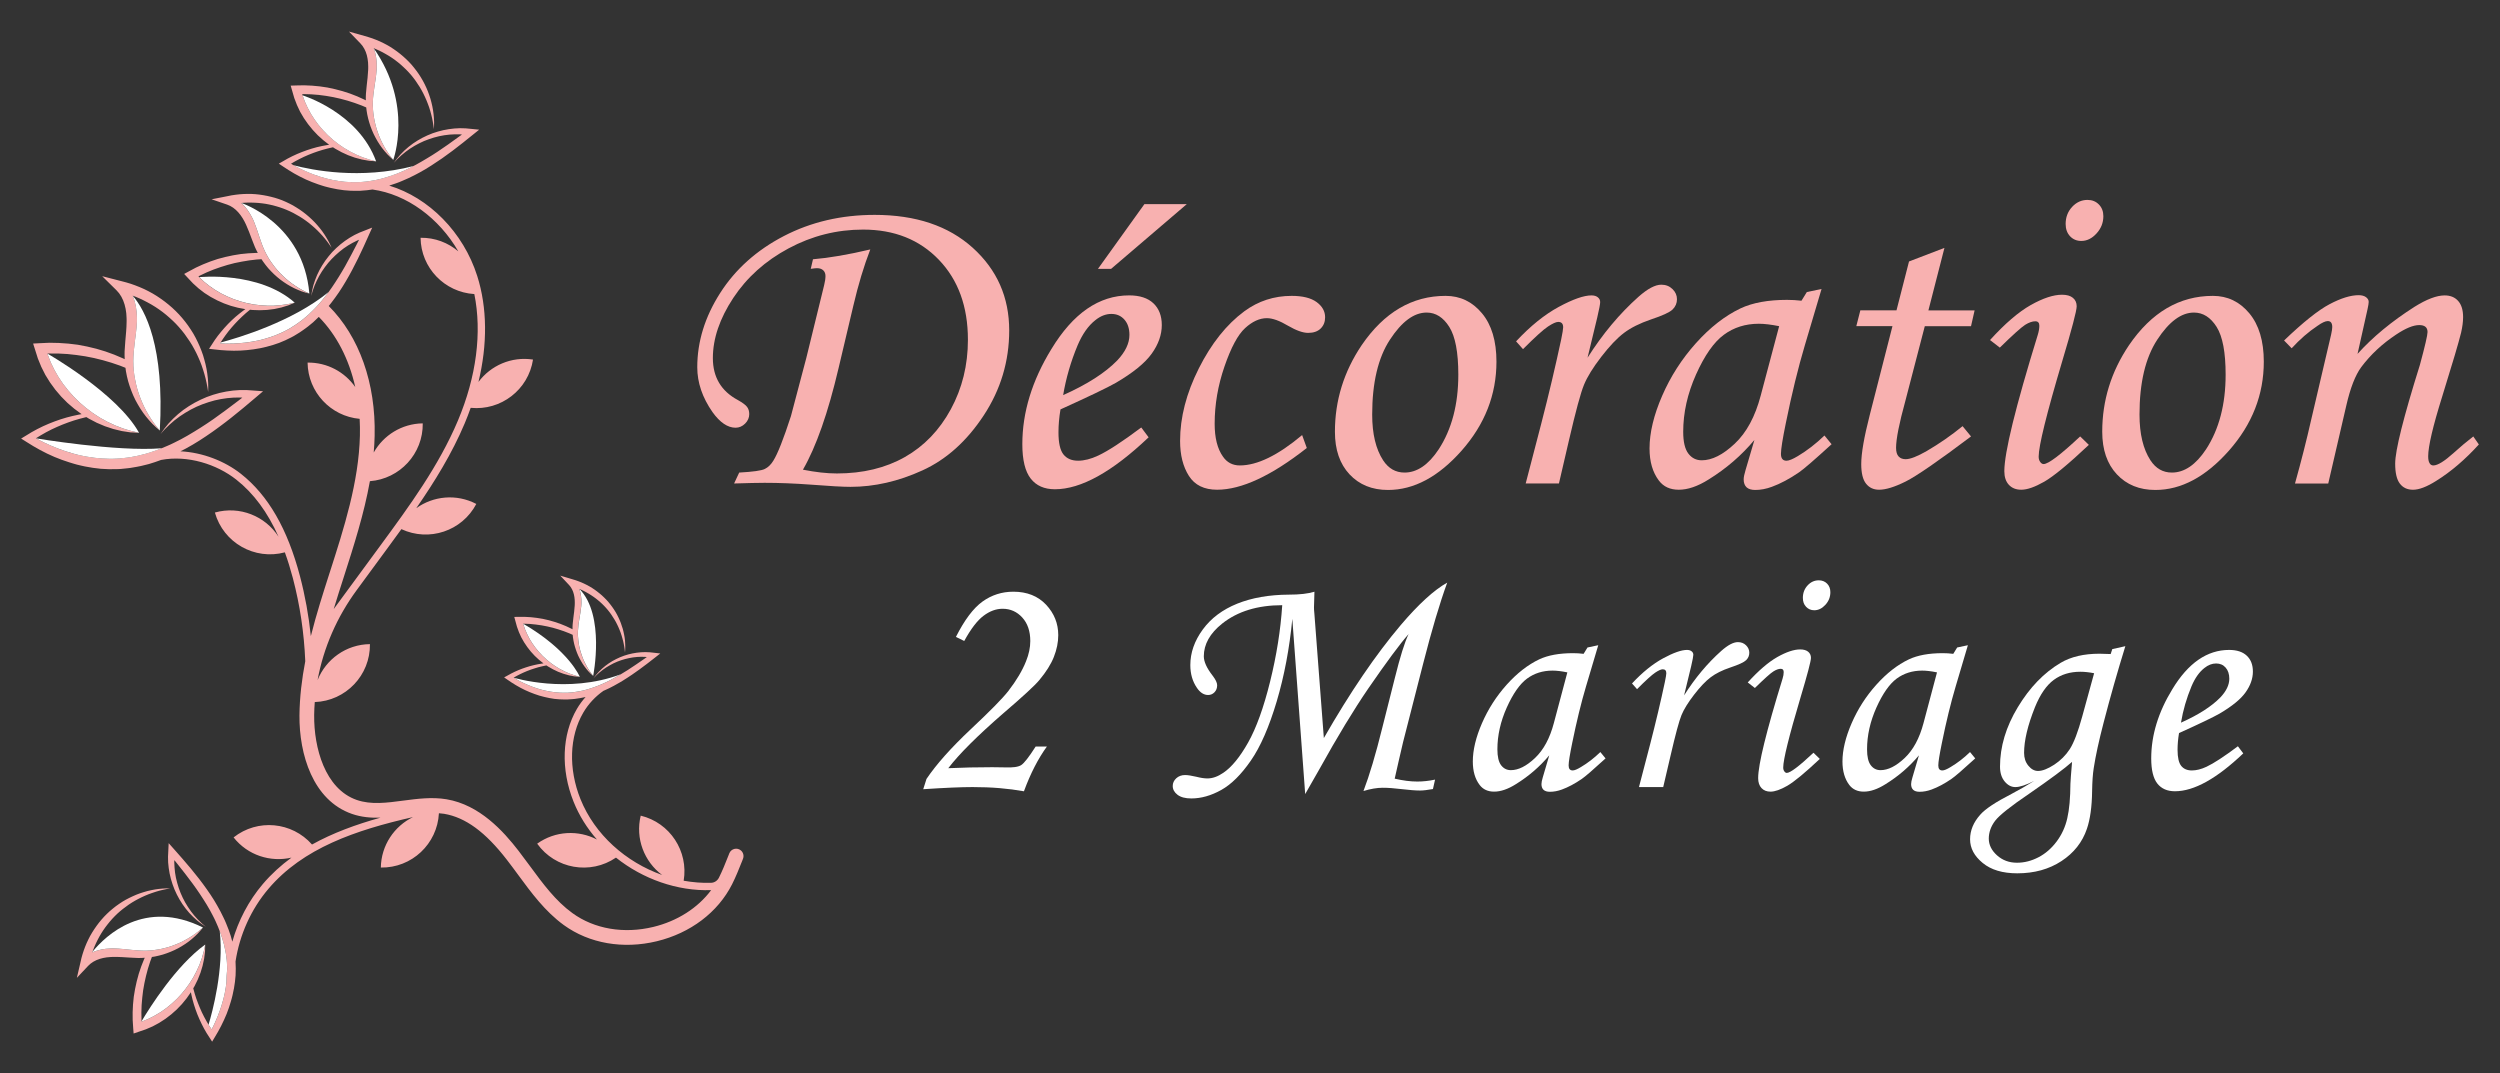 <?xml version="1.0" encoding="utf-8"?>
<!-- Generator: Adobe Illustrator 16.0.0, SVG Export Plug-In . SVG Version: 6.00 Build 0)  -->
<!DOCTYPE svg PUBLIC "-//W3C//DTD SVG 1.1//EN" "http://www.w3.org/Graphics/SVG/1.1/DTD/svg11.dtd">
<svg version="1.1" id="Calque_1" xmlns="http://www.w3.org/2000/svg" xmlns:xlink="http://www.w3.org/1999/xlink" x="0px" y="0px"
	 width="198px" height="85px" viewBox="0 0 198 85" enable-background="new 0 0 198 85" xml:space="preserve">
<rect x="0" y="0" width="198" height="85" fill="#333333" stroke="none"/>
<g>
	<g>
		<path id="XMLID_81_" fill="#F8B1B0" d="M58.683,67.358L58.683,67.358c-0.305-0.262-0.775-0.145-0.923,0.228
			c-0.023,0.059-0.047,0.118-0.07,0.179c-0.246,0.622-0.481,1.212-0.753,1.752l-0.002,0.003c-0.119,0.233-0.354,0.39-0.613,0.398
			c-0.729,0.024-1.457-0.038-2.175-0.165c0.388-2.327-1.077-4.592-3.403-5.154c-0.44,1.819,0.285,3.646,1.695,4.699
			c-2.863-1.014-5.338-3.195-6.467-6.012c-0.963-2.402-0.881-4.962,0.225-6.849c0.406-0.696,0.963-1.281,1.601-1.727
			c0.03-0.012,0.063-0.023,0.091-0.038c0.123-0.057,0.248-0.11,0.367-0.17l0.359-0.186c0.174-0.094,0.346-0.192,0.516-0.291
			c0.061-0.038,0.121-0.072,0.18-0.108c0.258-0.156,0.504-0.324,0.752-0.488c0.084-0.055,0.215-0.148,0.295-0.208
			c0.09-0.068,0.186-0.131,0.276-0.195c0.433-0.311,0.847-0.637,1.263-0.961l0.396-0.311l-0.485-0.056l-0.345-0.038l-0.348-0.014
			l-0.346,0.012l-0.344,0.036l-0.34,0.058l-0.334,0.079l-0.328,0.101l-0.317,0.122l-0.311,0.145l-0.3,0.161l-0.289,0.183
			l-0.271,0.199l-0.26,0.219l-0.242,0.235l-0.221,0.25l-0.204,0.268l0.231-0.24l0.247-0.221l0.259-0.207l0.271-0.188l0.283-0.168
			l0.29-0.154l0.299-0.133l0.305-0.113l0.313-0.094l0.316-0.074l0.318-0.057l0.321-0.034l0.321-0.015l0.322,0.01l0.124,0.01
			l-0.221,0.159l-0.646,0.444c-0.215,0.146-0.432,0.29-0.65,0.431c-0.184,0.114-0.365,0.228-0.55,0.336l0,0
			c-0.039,0.022-0.077,0.048-0.116,0.07c-0.223,0.132-0.45,0.254-0.677,0.376l-0.345,0.171c-0.116,0.059-0.234,0.106-0.352,0.161
			c-0.107,0.051-0.217,0.092-0.326,0.133c-0.011,0.004-0.018,0.01-0.029,0.012c-0.116,0.049-0.236,0.094-0.358,0.132
			c-0.239,0.087-0.487,0.147-0.731,0.218l-0.371,0.076c-0.124,0.026-0.244,0.038-0.367,0.058c-0.119,0.023-0.254,0.028-0.385,0.039
			l-0.195,0.015l-0.025,0.001l0,0h-0.003H44.87h-0.048h-0.095c-0.251,0.005-0.503-0.012-0.756-0.038
			c-0.25-0.031-0.501-0.067-0.75-0.125c-0.124-0.021-0.246-0.06-0.369-0.088c-0.123-0.039-0.246-0.07-0.366-0.111
			c-0.243-0.079-0.481-0.173-0.716-0.274c-0.236-0.103-0.468-0.211-0.695-0.333c-0.135-0.07-0.268-0.147-0.398-0.227l0.254-0.143
			l0.273-0.142l0.277-0.129l0.286-0.121l0.289-0.108l0.293-0.096l0.296-0.089l0.302-0.074l0.303-0.065l0.028-0.005
			c0.045,0.028,0.086,0.059,0.128,0.087l0.391,0.223c0.135,0.065,0.269,0.131,0.403,0.193l0.418,0.156
			c0.15,0.043,0.299,0.084,0.447,0.127l0.414,0.08l0.439,0.04l-0.421-0.12l-0.409-0.145l-0.394-0.173l-0.38-0.199l-0.365-0.224
			l-0.174-0.123l-0.172-0.125c0,0-0.001,0-0.003-0.002c-0.106-0.089-0.216-0.178-0.325-0.265l-0.309-0.288l-0.295-0.314
			c-0.086-0.105-0.172-0.213-0.26-0.318l-0.244-0.341l-0.219-0.353c-0.064-0.125-0.125-0.25-0.191-0.374l-0.168-0.379l-0.135-0.395
			l-0.02-0.07c0.038,0,0.074,0,0.11,0l0.454,0.02l0.449,0.046l0.451,0.064l0.445,0.085l0.443,0.105l0.438,0.128l0.434,0.145
			l0.426,0.165l0.274,0.122l0.018,0.183c0.024,0.169,0.051,0.337,0.091,0.503s0.087,0.329,0.142,0.49
			c0.055,0.162,0.115,0.319,0.186,0.475c0.033,0.076,0.071,0.15,0.111,0.225c0.038,0.077,0.078,0.15,0.123,0.222
			c0.082,0.147,0.174,0.286,0.273,0.421c0.098,0.137,0.205,0.264,0.314,0.389l0.174,0.179l0.184,0.168l-0.151-0.195l-0.136-0.199
			c-0.09-0.132-0.172-0.267-0.248-0.41c-0.078-0.147-0.156-0.294-0.221-0.448c-0.033-0.074-0.063-0.148-0.091-0.225
			c-0.028-0.073-0.056-0.15-0.079-0.227c-0.074-0.217-0.133-0.438-0.18-0.656c-0.018-0.092-0.033-0.183-0.044-0.273l-0.029-0.236
			l-0.015-0.184l-0.005-0.055l-0.009-0.235l0.004-0.108l0.002-0.127c0.014-0.315,0.057-0.628,0.112-0.949
			c0.054-0.32,0.116-0.651,0.147-0.995c0.006-0.044,0.006-0.087,0.009-0.13l0.005-0.131c0.002-0.086,0-0.18-0.004-0.267
			c-0.01-0.177-0.033-0.355-0.074-0.534c-0.023-0.103-0.055-0.208-0.094-0.31l0.156,0.065l0.201,0.096l0.197,0.105l0.195,0.111
			l0.189,0.118l0.186,0.125l0.182,0.132l0.175,0.139l0.173,0.147l0.164,0.151l0.158,0.158l0.154,0.166l0.143,0.166l0.146,0.186
			l0.13,0.18c0.084,0.125,0.164,0.252,0.245,0.383l0.112,0.196l0.104,0.204l0.098,0.207l0.088,0.21l0.084,0.216l0.072,0.217
			l0.065,0.224l0.06,0.223l0.05,0.227l0.042,0.228l0.033,0.233l0.025,0.23l0.016-0.233l0.006-0.236l-0.008-0.236L49.5,50.735
			L49.472,50.5l-0.041-0.235l-0.05-0.233l-0.059-0.233c-0.044-0.153-0.095-0.303-0.151-0.454l-0.09-0.224l-0.1-0.219l-0.109-0.219
			l-0.117-0.209l-0.132-0.209l-0.133-0.193l-0.149-0.199l-0.153-0.189l-0.161-0.18l-0.172-0.174l-0.177-0.168l-0.186-0.158
			L47.3,46.852l-0.196-0.145L46.9,46.571l-0.21-0.126l-0.217-0.118l-0.219-0.108l-0.223-0.099l-0.229-0.089l-0.231-0.082
			l-0.234-0.071l-0.965-0.289l0.695,0.74c0.186,0.197,0.314,0.455,0.384,0.741c0.034,0.144,0.058,0.29,0.066,0.441
			c0.004,0.077,0.006,0.147,0.006,0.224c-0.001,0.041,0,0.089-0.002,0.117l-0.005,0.119c-0.017,0.313-0.063,0.631-0.105,0.958
			c-0.02,0.167-0.041,0.335-0.055,0.505c-0.012,0.133-0.012,0.27-0.012,0.406l-0.089-0.048l-0.433-0.204l-0.443-0.18l-0.455-0.154
			l-0.461-0.133l-0.469-0.107l-0.475-0.077l-0.479-0.055l-0.481-0.027c-0.161-0.003-0.32-0.003-0.481,0l-0.347,0.005l0.089,0.327
			l0.121,0.442l0.156,0.43l0.188,0.417c0.074,0.134,0.15,0.265,0.225,0.396l0.255,0.378l0.28,0.358
			c0.1,0.113,0.201,0.224,0.307,0.334l0.33,0.308l0.352,0.281c0.006,0.003,0.008,0.005,0.012,0.009l-0.139,0.018l-0.315,0.053
			l-0.313,0.068l-0.308,0.079l-0.306,0.094l-0.304,0.105l-0.298,0.117l-0.295,0.13l-0.289,0.143l-0.281,0.156l-0.271,0.148
			l0.263,0.181c0.221,0.153,0.442,0.302,0.676,0.438c0.23,0.14,0.471,0.265,0.713,0.382c0.244,0.113,0.494,0.221,0.75,0.31
			c0.127,0.048,0.258,0.087,0.385,0.13c0.131,0.034,0.26,0.077,0.393,0.105c0.266,0.068,0.535,0.116,0.805,0.155
			c0.271,0.028,0.545,0.05,0.818,0.047h0.104h0.051h0.035l0.023-0.001l0.199-0.014c0.129-0.009,0.26-0.012,0.4-0.032
			c0.137-0.022,0.279-0.036,0.412-0.063l0.4-0.079c0.01-0.006,0.019-0.008,0.029-0.011c-0.258,0.289-0.492,0.604-0.69,0.942
			c-1.194,2.043-1.292,4.793-0.263,7.361c0.439,1.096,1.072,2.1,1.848,2.988c-1.465-0.765-3.297-0.698-4.733,0.329
			c1.437,2.009,4.21,2.489,6.241,1.105c2.123,1.69,4.842,2.665,7.539,2.574c-1.055,1.411-2.672,2.452-4.582,2.915
			c-2.334,0.563-4.668,0.167-6.404-1.094c-1.338-0.97-2.326-2.313-3.369-3.732c-0.301-0.409-0.602-0.816-0.909-1.214
			c-1.19-1.539-3.073-3.63-5.693-4.07c-1.153-0.194-2.31-0.04-3.43,0.106c-1.31,0.175-2.546,0.339-3.677-0.051
			c-2.53-0.875-3.401-4.156-3.377-6.696c0-0.024,0-0.047,0-0.07c0.004-0.329,0.023-0.659,0.047-0.988
			c2.455-0.089,4.402-2.12,4.369-4.589c-1.886,0.023-3.486,1.199-4.146,2.847c0.469-2.565,1.539-5.003,3.099-7.125l2.339-3.184
			c0.4-0.546,0.803-1.094,1.201-1.644c2.182,1.019,4.799,0.159,5.932-1.996c-1.57-0.824-3.402-0.634-4.754,0.335
			c1.465-2.117,2.829-4.327,3.836-6.719c0.173-0.409,0.327-0.817,0.473-1.228c2.387,0.239,4.568-1.424,4.936-3.823
			c-1.715-0.262-3.352,0.474-4.32,1.772c0.722-2.979,0.699-5.878-0.096-8.387c-1.1-3.475-3.842-6.219-6.973-7.162
			c0.188-0.056,0.373-0.118,0.557-0.188c0.166-0.056,0.327-0.122,0.486-0.192c0.16-0.066,0.322-0.132,0.477-0.208
			c0.156-0.077,0.314-0.15,0.469-0.229l0.457-0.242c0.301-0.171,0.6-0.341,0.888-0.531c0.29-0.184,0.572-0.378,0.855-0.57
			c0.278-0.196,0.558-0.398,0.828-0.601c0.548-0.408,1.075-0.84,1.604-1.264l0.504-0.406l-0.627-0.062l-0.445-0.043l-0.445-0.012
			l-0.445,0.023l-0.441,0.054l-0.436,0.079l-0.428,0.11l-0.419,0.135l-0.409,0.166l-0.396,0.19l-0.382,0.216l-0.365,0.237
			l-0.35,0.266l-0.328,0.285l-0.305,0.309l-0.281,0.327l-0.258,0.345l0.295-0.313l0.313-0.29l0.329-0.27l0.345-0.248l0.359-0.224
			l0.369-0.199l0.383-0.18l0.391-0.149l0.399-0.129l0.405-0.104l0.408-0.077l0.413-0.051l0.414-0.023l0.413,0.003l0.16,0.012
			l-0.282,0.204l-0.819,0.589c-0.274,0.195-0.551,0.383-0.828,0.567c-0.281,0.183-0.56,0.367-0.85,0.534
			c-0.283,0.176-0.572,0.336-0.861,0.497l-0.204,0.105l-0.237,0.125c-0.148,0.074-0.299,0.14-0.447,0.213
			c-0.148,0.071-0.302,0.131-0.453,0.193c-0.152,0.065-0.304,0.125-0.461,0.176c-0.307,0.117-0.623,0.202-0.936,0.293l-0.477,0.111
			c-0.158,0.033-0.314,0.051-0.471,0.079c-0.153,0.031-0.325,0.04-0.495,0.058l-0.253,0.02l-0.031,0.005l0,0h-0.002h-0.016h-0.061
			l-0.121,0.004c-0.324,0.011-0.649-0.007-0.973-0.032c-0.324-0.037-0.647-0.077-0.969-0.145c-0.158-0.029-0.316-0.074-0.477-0.111
			c-0.158-0.045-0.316-0.082-0.473-0.134c-0.314-0.097-0.623-0.212-0.928-0.337c-0.303-0.128-0.605-0.262-0.898-0.416
			c-0.109-0.053-0.215-0.113-0.32-0.17c-0.066-0.039-0.133-0.076-0.197-0.113l0.323-0.19l0.349-0.185l0.355-0.174l0.363-0.158
			l0.369-0.145l0.375-0.132l0.381-0.118l0.386-0.105l0.39-0.089l0.037-0.005c0.054,0.033,0.11,0.071,0.166,0.107l0.506,0.279
			c0.174,0.082,0.348,0.164,0.523,0.24l0.538,0.194c0.185,0.048,0.37,0.099,0.552,0.147l0.563,0.099l0.563,0.043l-0.542-0.145
			l-0.528-0.18l-0.511-0.215l-0.492-0.247l-0.473-0.279l-0.228-0.156l-0.223-0.156c-0.003,0-0.005-0.002-0.007-0.005
			c-0.141-0.112-0.279-0.223-0.422-0.331l-0.404-0.365l-0.375-0.39c-0.115-0.14-0.233-0.273-0.352-0.411l-0.32-0.436l-0.289-0.451
			c-0.084-0.159-0.166-0.318-0.254-0.475l-0.223-0.486l-0.182-0.503l-0.025-0.09c0.046,0,0.094,0,0.141-0.001l0.582,0.017
			l0.584,0.046l0.578,0.076l0.578,0.101l0.57,0.128l0.565,0.153l0.56,0.179l0.554,0.204l0.356,0.151l0.027,0.232
			c0.034,0.217,0.07,0.436,0.126,0.647c0.054,0.211,0.116,0.421,0.189,0.628c0.074,0.204,0.155,0.406,0.249,0.603
			c0.045,0.099,0.094,0.195,0.148,0.289c0.05,0.098,0.102,0.191,0.159,0.282c0.112,0.187,0.232,0.366,0.362,0.537
			c0.131,0.173,0.271,0.334,0.414,0.493l0.229,0.226l0.235,0.213l-0.195-0.25l-0.184-0.256c-0.119-0.174-0.231-0.352-0.333-0.534
			c-0.1-0.183-0.198-0.367-0.281-0.558c-0.047-0.094-0.085-0.189-0.121-0.286c-0.041-0.094-0.077-0.192-0.109-0.29
			c-0.07-0.193-0.13-0.393-0.18-0.59C29.69,9.702,29.65,9.5,29.617,9.298l-0.044-0.301L29.55,8.762l-0.005-0.069l-0.016-0.306v-0.14
			l0.001-0.162c0.012-0.405,0.064-0.809,0.127-1.222c0.064-0.417,0.137-0.841,0.168-1.284c0.006-0.057,0.008-0.113,0.011-0.168
			l0.003-0.166c0-0.112-0.004-0.233-0.01-0.344c-0.016-0.229-0.051-0.459-0.105-0.686c-0.033-0.131-0.076-0.267-0.127-0.398
			l0.2,0.084l0.261,0.118l0.257,0.129l0.251,0.141l0.249,0.146l0.241,0.156l0.236,0.168l0.229,0.176l0.223,0.186l0.213,0.195
			l0.209,0.199l0.2,0.209l0.19,0.211l0.189,0.236l0.17,0.228c0.111,0.159,0.219,0.32,0.322,0.485l0.148,0.253l0.139,0.261
			l0.127,0.264l0.119,0.269l0.109,0.274l0.103,0.279l0.089,0.283l0.078,0.287l0.07,0.29l0.057,0.293l0.049,0.298l0.039,0.299
			l0.014-0.301l0.003-0.305l-0.017-0.304L34.336,9.02l-0.042-0.304l-0.055-0.302l-0.07-0.301l-0.08-0.296
			C34.03,7.62,33.96,7.426,33.886,7.233l-0.119-0.284l-0.133-0.281l-0.145-0.276l-0.158-0.27l-0.172-0.267L32.984,5.61l-0.195-0.252
			L32.59,5.117l-0.214-0.23l-0.224-0.219l-0.233-0.211l-0.242-0.202l-0.246-0.189l-0.259-0.182l-0.263-0.173l-0.273-0.157
			l-0.278-0.145l-0.284-0.136l-0.291-0.122l-0.295-0.112l-0.299-0.097l-0.305-0.09L27.638,2.5l0.909,0.94
			c0.242,0.25,0.413,0.579,0.509,0.943c0.047,0.184,0.078,0.374,0.094,0.568c0.008,0.099,0.012,0.189,0.012,0.289
			c0,0.049,0,0.111,0,0.15l-0.004,0.151c-0.015,0.399-0.068,0.813-0.115,1.238c-0.024,0.211-0.047,0.426-0.061,0.647
			c-0.012,0.17-0.012,0.345-0.008,0.521l-0.117-0.058l-0.559-0.255l-0.574-0.223l-0.588-0.19l-0.597-0.158l-0.604-0.131
			l-0.612-0.091l-0.616-0.058l-0.619-0.027c-0.207,0.003-0.414,0.006-0.621,0.011l-0.445,0.015l0.121,0.418l0.163,0.564l0.212,0.551
			l0.251,0.534c0.097,0.171,0.196,0.336,0.296,0.504l0.335,0.48l0.368,0.454c0.132,0.143,0.265,0.284,0.4,0.424l0.432,0.389
			l0.459,0.357c0.006,0.004,0.01,0.006,0.014,0.009l-0.178,0.026l-0.404,0.075l-0.4,0.091l-0.396,0.111L24.3,11.898l-0.387,0.142
			l-0.381,0.156l-0.377,0.174l-0.369,0.188l-0.358,0.207l-0.346,0.196l0.342,0.229c0.288,0.189,0.576,0.38,0.879,0.551
			c0.3,0.17,0.609,0.329,0.924,0.475c0.318,0.14,0.642,0.272,0.972,0.383c0.164,0.061,0.332,0.105,0.498,0.159
			c0.168,0.043,0.338,0.094,0.509,0.129c0.339,0.079,0.686,0.137,1.034,0.179c0.352,0.036,0.703,0.057,1.055,0.048l0.133-0.003
			h0.067l0.046-0.002l0.03-0.003l0.253-0.02c0.17-0.015,0.335-0.021,0.516-0.055c0.053-0.008,0.104-0.015,0.158-0.022
			c2.725,0.378,5.279,2.264,6.801,4.9c-0.808-0.686-1.852-1.094-2.99-1.077c0.031,2.39,1.908,4.316,4.258,4.458
			c0.615,3.034,0.168,6.537-1.297,10.015c-1.516,3.599-3.869,6.804-6.146,9.905l-3.694,5.028c0.255-0.849,0.522-1.679,0.781-2.483
			l0.017-0.053c0.793-2.472,1.605-5,2.068-7.592c2.367-0.182,4.219-2.17,4.186-4.579c-1.672,0.023-3.115,0.949-3.883,2.308
			c0.037-0.438,0.063-0.875,0.072-1.313c0.102-4.171-1.219-7.878-3.635-10.291c0.065-0.079,0.131-0.158,0.193-0.24
			c0.104-0.14,0.212-0.273,0.312-0.416l0.298-0.423c0.189-0.29,0.379-0.577,0.549-0.875c0.179-0.296,0.34-0.599,0.503-0.898
			c0.161-0.304,0.316-0.606,0.466-0.914c0.304-0.61,0.578-1.233,0.855-1.852l0.266-0.591l-0.586,0.231l-0.415,0.163l-0.404,0.192
			l-0.386,0.222l-0.369,0.247l-0.352,0.271l-0.332,0.292l-0.312,0.31l-0.288,0.335l-0.266,0.348l-0.242,0.366l-0.219,0.38
			l-0.19,0.391l-0.161,0.405l-0.137,0.412l-0.101,0.421l-0.071,0.423l0.119-0.411l0.146-0.401l0.172-0.389l0.195-0.378l0.219-0.363
			l0.239-0.345l0.259-0.332l0.28-0.313l0.298-0.293l0.313-0.277l0.328-0.257l0.346-0.233l0.357-0.207l0.369-0.185l0.149-0.063
			l-0.156,0.31l-0.466,0.895c-0.155,0.3-0.315,0.594-0.48,0.885c-0.168,0.29-0.333,0.579-0.512,0.86
			c-0.175,0.284-0.359,0.56-0.545,0.836l-0.256,0.359l-0.033,0.046c-0.096,0.131-0.2,0.259-0.303,0.389
			c-0.098,0.135-0.207,0.257-0.314,0.379c-0.105,0.128-0.213,0.253-0.328,0.369c-0.221,0.242-0.465,0.461-0.703,0.685l-0.373,0.313
			c-0.125,0.105-0.258,0.19-0.385,0.286c-0.121,0.098-0.271,0.186-0.414,0.273l-0.215,0.136l-0.027,0.016v0.003h-0.002l-0.014,0.008
			l-0.053,0.028l-0.107,0.058c-0.282,0.156-0.58,0.289-0.882,0.411c-0.304,0.116-0.612,0.227-0.927,0.31
			c-0.156,0.049-0.318,0.08-0.477,0.123c-0.162,0.028-0.32,0.067-0.481,0.091c-0.323,0.062-0.651,0.094-0.979,0.121
			c-0.328,0.026-0.658,0.043-0.989,0.038c-0.198,0.002-0.394-0.004-0.591-0.018l0.044-0.066l0.158-0.247l0.226-0.325l0.238-0.316
			l0.253-0.307l0.263-0.295l0.275-0.288l0.285-0.277l0.296-0.27l0.307-0.254l0.03-0.024c0.064,0.008,0.131,0.017,0.197,0.021
			l0.576,0.02c0.192-0.008,0.385-0.013,0.574-0.024l0.57-0.071c0.188-0.039,0.375-0.08,0.56-0.12l0.544-0.167l0.522-0.216
			l-0.55,0.117l-0.553,0.079l-0.552,0.042h-0.55l-0.549-0.034l-0.273-0.036l-0.268-0.035c-0.004,0-0.008,0-0.012,0
			c-0.174-0.039-0.348-0.073-0.523-0.106l-0.525-0.14l-0.513-0.177c-0.165-0.073-0.332-0.14-0.499-0.21l-0.482-0.238l-0.464-0.276
			c-0.146-0.102-0.292-0.204-0.44-0.303l-0.42-0.334l-0.391-0.365l-0.064-0.068c0.041-0.023,0.084-0.043,0.125-0.066l0.529-0.25
			l0.538-0.221l0.552-0.195l0.559-0.174l0.567-0.148l0.574-0.115l0.579-0.097l0.586-0.069l0.385-0.025l0.131,0.193
			c0.129,0.179,0.26,0.355,0.404,0.52c0.146,0.163,0.296,0.322,0.455,0.472c0.159,0.148,0.322,0.293,0.496,0.426
			c0.084,0.066,0.173,0.132,0.264,0.191c0.09,0.063,0.178,0.121,0.271,0.179c0.182,0.113,0.373,0.219,0.564,0.313
			c0.195,0.094,0.395,0.177,0.595,0.252l0.305,0.098l0.308,0.082l-0.289-0.134l-0.279-0.145c-0.186-0.103-0.365-0.21-0.539-0.327
			c-0.172-0.115-0.344-0.235-0.505-0.368c-0.081-0.06-0.16-0.129-0.237-0.196c-0.078-0.069-0.156-0.137-0.229-0.211
			c-0.151-0.14-0.293-0.289-0.43-0.443c-0.136-0.153-0.264-0.314-0.383-0.48l-0.178-0.25l-0.127-0.197l-0.037-0.061l-0.15-0.264
			l-0.063-0.125l-0.075-0.147c-0.172-0.364-0.311-0.747-0.439-1.146c-0.133-0.4-0.262-0.811-0.433-1.222
			c-0.021-0.051-0.048-0.102-0.067-0.151l-0.074-0.149c-0.051-0.101-0.109-0.207-0.166-0.302c-0.117-0.198-0.251-0.386-0.404-0.563
			c-0.09-0.104-0.189-0.205-0.293-0.296l0.215-0.02l0.287-0.012h0.287l0.288,0.009l0.286,0.018l0.287,0.031l0.287,0.04l0.283,0.054
			l0.281,0.063l0.279,0.076l0.278,0.085l0.272,0.094l0.264,0.105l0.276,0.122l0.255,0.125c0.172,0.092,0.341,0.188,0.51,0.287
			l0.245,0.157l0.242,0.169l0.235,0.175l0.227,0.188l0.223,0.195l0.216,0.202l0.207,0.213l0.202,0.219l0.194,0.227l0.185,0.236
			l0.176,0.242l0.172,0.25l-0.124-0.276l-0.137-0.272l-0.153-0.264l-0.161-0.257l-0.175-0.253l-0.188-0.243l-0.197-0.234
			l-0.208-0.229c-0.142-0.148-0.292-0.29-0.446-0.427l-0.236-0.2l-0.244-0.19l-0.253-0.18l-0.263-0.168L23.2,16.267l-0.266-0.139
			l-0.288-0.137l-0.288-0.124l-0.294-0.108l-0.298-0.094l-0.305-0.08l-0.305-0.07l-0.311-0.058l-0.311-0.046l-0.313-0.033
			l-0.314-0.018l-0.315-0.002l-0.314,0.009l-0.315,0.022l-0.312,0.036l-0.313,0.046l-0.311,0.063l-1.27,0.25l1.237,0.423
			c0.329,0.113,0.63,0.329,0.88,0.613c0.125,0.14,0.238,0.296,0.341,0.461c0.052,0.085,0.099,0.165,0.144,0.253
			c0.023,0.043,0.052,0.099,0.066,0.134l0.066,0.136c0.168,0.364,0.31,0.756,0.461,1.157c0.074,0.2,0.15,0.399,0.238,0.604
			c0.068,0.158,0.148,0.313,0.229,0.469l-0.128-0.003l-0.615,0.031l-0.613,0.06l-0.609,0.1l-0.604,0.13l-0.598,0.157l-0.586,0.198
			l-0.577,0.228l-0.563,0.256c-0.184,0.096-0.367,0.193-0.549,0.293l-0.391,0.212l0.297,0.319l0.405,0.431l0.436,0.394l0.466,0.36
			c0.164,0.108,0.33,0.21,0.495,0.315l0.517,0.275l0.533,0.238c0.182,0.065,0.365,0.133,0.549,0.195l0.563,0.151l0.57,0.108
			c0.006,0.002,0.012,0.002,0.017,0.002l-0.147,0.105l-0.324,0.25l-0.316,0.262l-0.303,0.277l-0.293,0.291l-0.28,0.303l-0.269,0.315
			l-0.258,0.321l-0.242,0.336l-0.227,0.35l-0.219,0.332l0.409,0.048c0.343,0.04,0.687,0.077,1.032,0.089
			c0.346,0.02,0.694,0.02,1.041,0.005c0.346-0.02,0.691-0.048,1.039-0.099c0.171-0.022,0.343-0.058,0.516-0.086
			c0.169-0.039,0.342-0.068,0.51-0.116c0.342-0.082,0.676-0.188,1.006-0.31c0.328-0.128,0.65-0.268,0.961-0.436l0.117-0.063
			l0.059-0.031l0.039-0.021l0.027-0.018l0.215-0.131c0.146-0.09,0.289-0.171,0.436-0.284c0.144-0.105,0.297-0.204,0.432-0.315
			l0.408-0.334c0.152-0.14,0.301-0.281,0.446-0.425c1.403,1.418,2.392,3.339,2.888,5.555c-0.833-1.188-2.218-1.957-3.777-1.935
			c0.031,2.344,1.838,4.25,4.124,4.454c0.023,0.435,0.032,0.875,0.021,1.321c-0.088,3.686-1.258,7.327-2.39,10.847l-0.019,0.055
			c-0.505,1.575-1.042,3.25-1.477,4.984c-0.166-1.604-0.453-3.19-0.859-4.738c-0.986-3.753-2.518-6.409-4.681-8.116
			c-1.271-1.002-3.021-1.693-4.786-1.781c0.142-0.068,0.281-0.142,0.42-0.216l0.549-0.31c0.357-0.217,0.717-0.432,1.059-0.671
			c0.348-0.229,0.685-0.474,1.02-0.719c0.334-0.247,0.664-0.497,0.988-0.755c0.652-0.51,1.278-1.046,1.906-1.577l0.601-0.509
			l-0.763-0.057l-0.541-0.037h-0.543l-0.538,0.04l-0.532,0.077l-0.525,0.11l-0.518,0.147l-0.504,0.177l-0.49,0.215l-0.475,0.242
			l-0.456,0.272l-0.438,0.299l-0.412,0.33l-0.389,0.357l-0.363,0.381l-0.33,0.406l-0.303,0.428l0.347-0.388l0.372-0.359l0.391-0.34
			l0.412-0.31l0.43-0.281l0.443-0.257l0.457-0.227l0.469-0.195l0.48-0.165l0.486-0.14l0.494-0.105l0.499-0.074l0.502-0.042
			l0.5-0.009l0.195,0.009l-0.333,0.258l-0.979,0.737c-0.325,0.243-0.656,0.481-0.987,0.715c-0.336,0.228-0.669,0.461-1.012,0.673
			c-0.34,0.219-0.686,0.424-1.032,0.628l-0.527,0.293c-0.176,0.094-0.358,0.18-0.536,0.27c-0.178,0.094-0.361,0.171-0.543,0.251
			c-0.144,0.065-0.287,0.125-0.433,0.182c-0.039,0.014-0.081,0.033-0.12,0.048c-0.37,0.148-0.75,0.262-1.127,0.382l-0.574,0.146
			c-0.191,0.049-0.379,0.074-0.57,0.113c-0.184,0.041-0.393,0.058-0.596,0.081l-0.306,0.034l-0.038,0.005H9.477H9.475l-0.019,0.003
			l-0.072,0.002l-0.147,0.007c-0.393,0.024-0.788,0.012-1.181-0.012c-0.394-0.031-0.787-0.071-1.178-0.145
			c-0.195-0.031-0.389-0.079-0.584-0.117C6.103,36,5.907,35.96,5.717,35.898c-0.384-0.105-0.761-0.237-1.134-0.379
			c-0.373-0.145-0.742-0.301-1.104-0.477c-0.216-0.103-0.427-0.214-0.637-0.329l0.387-0.237l0.416-0.238l0.428-0.222l0.436-0.201
			l0.444-0.188l0.451-0.171l0.458-0.156l0.464-0.136l0.468-0.119l0.047-0.01c0.068,0.041,0.137,0.084,0.204,0.125l0.619,0.324
			c0.216,0.094,0.429,0.188,0.644,0.273l0.662,0.219c0.225,0.057,0.449,0.113,0.674,0.164l0.683,0.104l0.687,0.033L10.35,34.12
			l-0.646-0.199l-0.627-0.245L8.474,33.39l-0.582-0.324l-0.28-0.183l-0.275-0.181c-0.002-0.003-0.006-0.006-0.007-0.007
			c-0.175-0.133-0.347-0.263-0.522-0.392l-0.501-0.429l-0.469-0.461c-0.144-0.167-0.29-0.329-0.437-0.491l-0.402-0.514l-0.364-0.543
			c-0.107-0.188-0.211-0.378-0.324-0.565l-0.283-0.582L3.79,28.116l-0.035-0.111C3.813,28.003,3.87,28,3.928,27.997L4.636,28
			l0.707,0.039l0.704,0.077l0.704,0.103l0.696,0.137l0.691,0.171l0.685,0.2l0.675,0.23l0.438,0.173l0.039,0.281
			c0.049,0.262,0.099,0.523,0.172,0.779c0.074,0.255,0.156,0.509,0.253,0.756c0.094,0.246,0.197,0.488,0.317,0.725
			c0.058,0.118,0.122,0.232,0.19,0.346c0.063,0.117,0.129,0.229,0.203,0.339c0.141,0.222,0.29,0.435,0.455,0.64
			c0.161,0.204,0.336,0.396,0.516,0.584l0.283,0.27l0.293,0.25l-0.246-0.298l-0.229-0.306c-0.148-0.209-0.29-0.418-0.418-0.637
			s-0.254-0.438-0.36-0.668c-0.058-0.111-0.109-0.227-0.156-0.344c-0.051-0.113-0.098-0.23-0.14-0.35
			c-0.095-0.23-0.169-0.469-0.238-0.708c-0.069-0.241-0.124-0.484-0.169-0.727l-0.063-0.367l-0.034-0.281l-0.013-0.085l-0.025-0.369
			l-0.002-0.17l-0.006-0.199c0.003-0.492,0.053-0.98,0.117-1.485c0.065-0.504,0.141-1.023,0.166-1.563
			c0.006-0.066,0.004-0.134,0.006-0.202V25.14c-0.002-0.137-0.014-0.284-0.023-0.418c-0.025-0.276-0.074-0.557-0.148-0.83
			c-0.044-0.158-0.1-0.317-0.166-0.477l0,0l0.244,0.094l0.32,0.136l0.314,0.151l0.311,0.161l0.307,0.171l0.297,0.182l0.291,0.195
			l0.283,0.206l0.275,0.218l0.266,0.23l0.258,0.235l0.25,0.247l0.234,0.253l0.238,0.278l0.215,0.272
			c0.139,0.188,0.273,0.382,0.405,0.581l0.188,0.301l0.174,0.31l0.165,0.315l0.151,0.324l0.143,0.329l0.129,0.335l0.115,0.341
			l0.106,0.347l0.093,0.35l0.079,0.354l0.069,0.358l0.055,0.36l0.009-0.366l-0.008-0.369l-0.027-0.369l-0.044-0.367l-0.059-0.368
			l-0.078-0.362l-0.094-0.36l-0.105-0.36c-0.077-0.236-0.17-0.469-0.265-0.699l-0.155-0.343l-0.168-0.339l-0.182-0.329l-0.201-0.319
			l-0.217-0.32l-0.219-0.293l-0.244-0.301l-0.252-0.283l-0.266-0.273l-0.277-0.261l-0.288-0.247l-0.298-0.237l-0.309-0.224
			l-0.316-0.213l-0.326-0.199l-0.334-0.182l-0.343-0.171l-0.351-0.153l-0.355-0.14l-0.362-0.128l-0.366-0.11l-0.371-0.097
			l-1.52-0.392l1.129,1.113c0.303,0.296,0.519,0.69,0.645,1.132c0.064,0.219,0.106,0.447,0.133,0.684
			c0.01,0.119,0.02,0.23,0.022,0.35c0.002,0.061,0.005,0.137,0.005,0.183l-0.002,0.184c-0.005,0.488-0.056,0.988-0.102,1.507
			c-0.023,0.258-0.043,0.517-0.055,0.786c-0.008,0.21-0.002,0.421,0.008,0.634l-0.142-0.068l-0.688-0.292l-0.703-0.254L7.628,27.62
			l-0.729-0.175l-0.737-0.141l-0.744-0.089l-0.75-0.052l-0.752-0.016c-0.251,0.008-0.5,0.02-0.752,0.034l-0.541,0.028l0.16,0.503
			l0.217,0.684l0.271,0.66l0.321,0.638c0.122,0.203,0.249,0.403,0.375,0.603l0.419,0.574l0.461,0.539
			c0.164,0.168,0.33,0.339,0.499,0.503l0.536,0.458l0.566,0.418c0.006,0.003,0.011,0.008,0.018,0.011l-0.215,0.038l-0.488,0.104
			l-0.483,0.123L4.802,33.21L4.33,33.375l-0.466,0.183l-0.458,0.201l-0.45,0.222l-0.441,0.241l-0.431,0.262l-0.411,0.25l0.421,0.264
			c0.354,0.225,0.712,0.445,1.083,0.643c0.367,0.199,0.748,0.383,1.135,0.548C4.7,36.349,5.097,36.5,5.501,36.622
			C5.7,36.69,5.907,36.741,6.11,36.801c0.207,0.046,0.411,0.103,0.619,0.142c0.416,0.086,0.839,0.144,1.263,0.186
			c0.425,0.031,0.852,0.045,1.28,0.025l0.161-0.006l0.08-0.003l0.054-0.005l0.039-0.003l0.306-0.031
			c0.073-0.009,0.146-0.017,0.216-0.023c0.133-0.015,0.266-0.031,0.408-0.06c0.211-0.039,0.432-0.068,0.639-0.119l0.289-0.071
			l0.33-0.082c0.326-0.097,0.648-0.204,0.965-0.324c2.098-0.397,4.408,0.336,5.96,1.563c1.37,1.082,2.478,2.577,3.344,4.523
			c-1.046-1.637-3.075-2.472-5.044-1.921c0.672,2.395,3.146,3.796,5.542,3.154c0.233,0.639,0.444,1.32,0.635,2.045
			c0.563,2.14,0.89,4.354,0.981,6.577c-0.27,1.406-0.445,2.843-0.46,4.286c-0.027,3.068,1.052,6.73,4.161,7.808
			c0.742,0.258,1.498,0.32,2.249,0.298c-1.942,0.542-3.774,1.213-5.415,2.125c-1.584-1.798-4.311-2.066-6.212-0.563
			c1.122,1.422,2.927,1.984,4.584,1.601c-0.829,0.605-1.589,1.295-2.269,2.094c-1.122,1.321-1.944,2.892-2.416,4.563l-0.125-0.457
			c-0.107-0.334-0.225-0.666-0.363-0.983c-0.064-0.163-0.137-0.321-0.215-0.478c-0.076-0.156-0.148-0.315-0.232-0.467
			c-0.083-0.152-0.162-0.306-0.25-0.457L16.95,71.29c-0.186-0.29-0.369-0.583-0.572-0.86c-0.195-0.282-0.406-0.555-0.611-0.827
			c-0.211-0.271-0.424-0.537-0.641-0.798c-0.433-0.528-0.887-1.035-1.336-1.543l-0.432-0.485l-0.029,0.63l-0.022,0.446l0.009,0.445
			l0.045,0.444l0.072,0.438l0.102,0.431l0.131,0.424l0.156,0.412l0.184,0.4l0.209,0.387l0.233,0.372l0.257,0.354l0.277,0.333
			l0.303,0.315l0.32,0.29l0.341,0.266l0.358,0.239l-0.326-0.278l-0.305-0.298l-0.285-0.315l-0.264-0.333l-0.239-0.35l-0.22-0.36
			l-0.194-0.372L14.3,70.714l-0.146-0.393l-0.121-0.4l-0.099-0.404l-0.071-0.408l-0.041-0.413l-0.02-0.414l0.006-0.161l0.219,0.271
			l0.625,0.791c0.207,0.264,0.409,0.533,0.607,0.803c0.195,0.272,0.393,0.541,0.574,0.819c0.188,0.277,0.361,0.559,0.537,0.84
			l0.25,0.43c0.081,0.142,0.155,0.292,0.233,0.438c0.079,0.142,0.147,0.293,0.218,0.442c0.07,0.148,0.138,0.299,0.197,0.449
			c0.049,0.116,0.095,0.233,0.136,0.35c0.069,0.189,0.134,0.381,0.2,0.574l0.132,0.469c0.042,0.156,0.067,0.313,0.103,0.469
			c0.038,0.15,0.057,0.321,0.08,0.488l0.034,0.255l0.003,0.028v0.003v0.001l0.002,0.014l0.004,0.063l0.01,0.119
			c0.014,0.166,0.019,0.33,0.021,0.492c-0.035,0.354-0.055,0.707-0.059,1.062c-0.012,0.132-0.027,0.265-0.049,0.394
			c-0.021,0.161-0.057,0.322-0.085,0.482c-0.04,0.159-0.068,0.32-0.114,0.479c-0.08,0.316-0.184,0.629-0.293,0.941
			c-0.111,0.309-0.231,0.618-0.373,0.917c-0.077,0.18-0.166,0.357-0.258,0.531l-0.203-0.313l-0.041-0.068l-0.161-0.271l-0.19-0.347
			l-0.178-0.357l-0.16-0.363l-0.149-0.369l-0.138-0.372l-0.121-0.379l-0.106-0.386l-0.009-0.037
			c0.033-0.057,0.067-0.113,0.102-0.171l0.254-0.517c0.07-0.182,0.146-0.357,0.215-0.537l0.166-0.548
			c0.043-0.188,0.085-0.372,0.122-0.558l0.072-0.564l0.017-0.568l-0.118,0.551l-0.153,0.537l-0.189,0.521l-0.227,0.503l-0.256,0.485
			l-0.145,0.233l-0.144,0.23c-0.003,0.002-0.003,0.005-0.005,0.005c-0.105,0.147-0.211,0.29-0.313,0.438l-0.344,0.423l-0.373,0.393
			c-0.133,0.122-0.264,0.247-0.396,0.369l-0.416,0.342l-0.44,0.31c-0.153,0.093-0.308,0.181-0.459,0.277L11.8,80.671l-0.492,0.207
			l-0.091,0.028c0-0.02-0.001-0.039-0.003-0.055c-0.002-0.027-0.006-0.079-0.006-0.106l-0.01-0.563l0.019-0.584l0.05-0.582
			l0.069-0.579l0.103-0.579l0.127-0.572l0.15-0.567l0.178-0.56l0.136-0.366l0.23-0.035c0.214-0.047,0.431-0.094,0.64-0.156
			c0.209-0.067,0.416-0.138,0.617-0.222c0.203-0.084,0.4-0.173,0.592-0.277c0.098-0.049,0.19-0.105,0.282-0.162
			c0.095-0.054,0.185-0.111,0.274-0.174c0.181-0.119,0.354-0.247,0.518-0.387c0.167-0.138,0.323-0.286,0.475-0.438l0.216-0.238
			l0.201-0.244l-0.241,0.205l-0.25,0.195c-0.166,0.131-0.338,0.25-0.516,0.358c-0.179,0.11-0.355,0.216-0.544,0.31
			c-0.091,0.049-0.185,0.094-0.278,0.136c-0.093,0.043-0.189,0.083-0.287,0.122c-0.189,0.08-0.385,0.146-0.58,0.209
			c-0.195,0.06-0.396,0.11-0.594,0.153l-0.302,0.056l-0.232,0.034l-0.069,0.012l-0.304,0.028l-0.14,0.006l-0.163,0.009
			c-0.405,0.005-0.811-0.026-1.228-0.069c-0.416-0.045-0.847-0.096-1.29-0.107c-0.056-0.003-0.11-0.003-0.169-0.003L8.724,75.12
			C8.61,75.122,8.49,75.133,8.38,75.145c-0.229,0.028-0.454,0.071-0.68,0.14c-0.132,0.037-0.262,0.088-0.39,0.145l0.021-0.059
			l0.051-0.144l0.105-0.267l0.119-0.265l0.127-0.258l0.135-0.255l0.145-0.248l0.156-0.244l0.165-0.236l0.175-0.23L8.69,73
			l0.191-0.219l0.199-0.21l0.203-0.199l0.225-0.199l0.221-0.181c0.154-0.12,0.311-0.234,0.471-0.348l0.244-0.159l0.252-0.15
			l0.259-0.14l0.265-0.133l0.268-0.122l0.273-0.113l0.279-0.101l0.282-0.094l0.286-0.085l0.291-0.07l0.293-0.063l0.298-0.054h-0.302
			l-0.305,0.015l-0.303,0.028l-0.303,0.042l-0.301,0.058l-0.299,0.068l-0.295,0.085l-0.295,0.094
			c-0.193,0.067-0.383,0.147-0.572,0.233l-0.279,0.133l-0.274,0.143l-0.27,0.159l-0.26,0.171l-0.259,0.185L8.938,71.96l-0.242,0.204
			l-0.23,0.214l-0.221,0.224l-0.209,0.234l-0.199,0.241l-0.189,0.252l-0.179,0.257L7.3,73.852l-0.159,0.271l-0.144,0.281
			l-0.133,0.284l-0.121,0.29l-0.109,0.296l-0.098,0.301L6.45,75.88l-0.07,0.308l-0.293,1.259l0.895-0.951
			c0.238-0.253,0.559-0.44,0.92-0.553c0.18-0.056,0.367-0.096,0.561-0.121c0.098-0.012,0.189-0.021,0.289-0.025
			c0.049-0.003,0.113-0.007,0.15-0.007h0.151c0.4-0.008,0.816,0.026,1.241,0.052c0.215,0.015,0.43,0.026,0.648,0.031
			c0.175,0.003,0.35-0.006,0.523-0.02l-0.054,0.119l-0.228,0.574l-0.195,0.584l-0.16,0.594l-0.131,0.604l-0.102,0.61l-0.061,0.617
			l-0.029,0.618l0.003,0.617c0.012,0.21,0.024,0.414,0.04,0.621l0.034,0.444l0.411-0.142l0.559-0.19l0.541-0.234l0.518-0.28
			c0.166-0.1,0.328-0.211,0.492-0.318l0.463-0.355l0.438-0.39c0.137-0.141,0.271-0.28,0.403-0.422l0.368-0.449l0.334-0.476
			c0.004-0.005,0.006-0.008,0.01-0.014l0.034,0.177l0.093,0.399l0.113,0.396l0.127,0.389l0.144,0.389l0.161,0.379l0.174,0.372
			l0.191,0.371l0.205,0.358l0.225,0.349L16.8,82.5l0.211-0.353c0.179-0.296,0.354-0.594,0.508-0.905
			c0.158-0.308,0.3-0.625,0.433-0.946c0.125-0.322,0.241-0.651,0.335-0.988c0.053-0.166,0.09-0.336,0.133-0.504
			c0.035-0.164,0.075-0.326,0.102-0.491h0.006c0-0.008,0-0.015,0-0.022c0.064-0.344,0.104-0.693,0.131-1.043
			c0.017-0.353,0.021-0.704-0.004-1.057l-0.001-0.043c0.322-2.108,1.226-4.131,2.608-5.756c2.729-3.213,6.889-4.645,11.445-5.678
			c-1.482,0.724-2.516,2.232-2.545,3.996c2.451,0.04,4.475-1.871,4.6-4.301c0.136,0.009,0.27,0.021,0.404,0.043l0.01,0.002
			c1.686,0.284,3.264,1.438,4.963,3.635c0.303,0.389,0.598,0.791,0.891,1.189c1.053,1.432,2.139,2.909,3.625,3.988
			c2.014,1.46,4.695,1.926,7.363,1.281c2.666-0.646,4.838-2.289,5.96-4.508c0.298-0.586,0.552-1.228,0.798-1.845
			c0.023-0.062,0.047-0.121,0.07-0.181C58.935,67.784,58.87,67.52,58.683,67.358z"/>
		<g id="XMLID_64_">
			<g id="XMLID_65_">
				<path id="XMLID_80_" fill="#FFFFFF" d="M17.972,76.235l-0.01-0.119l-0.004-0.063l-0.002-0.014v-0.001v-0.003l-0.003-0.028
					l-0.034-0.255c-0.023-0.167-0.042-0.338-0.08-0.488c-0.035-0.156-0.061-0.313-0.103-0.469l-0.132-0.469
					c-0.066-0.193-0.131-0.385-0.2-0.574c0.344,2.994-0.589,6.418-0.886,7.4l0.041,0.068l0.203,0.313
					c0.092-0.174,0.181-0.352,0.258-0.531c0.142-0.299,0.262-0.608,0.373-0.917c0.109-0.313,0.213-0.625,0.293-0.941
					c0.046-0.159,0.074-0.32,0.114-0.479c0.028-0.16,0.064-0.321,0.085-0.482c0.021-0.129,0.037-0.262,0.049-0.394
					c0.004-0.354,0.023-0.707,0.059-1.062C17.99,76.565,17.985,76.401,17.972,76.235z"/>
				<path id="XMLID_79_" fill="#FFFFFF" d="M12.734,80.148l0.44-0.31l0.416-0.342c0.133-0.122,0.264-0.247,0.396-0.367l0.373-0.395
					l0.344-0.423c0.099-0.142,0.199-0.281,0.303-0.423c0.004-0.007,0.01-0.012,0.015-0.02l0.144-0.23l0.145-0.233l0.256-0.485
					l0.227-0.503l0.189-0.521l0.153-0.537l0.118-0.551c-2.295,1.654-4.38,4.964-5.036,6.068c0,0.009,0,0.02,0.001,0.028l0.09-0.028
					l0.492-0.207l0.476-0.245C12.427,80.329,12.581,80.241,12.734,80.148z"/>
				<path id="XMLID_78_" fill="#FFFFFF" d="M8.38,75.145c0.11-0.012,0.23-0.022,0.344-0.024l0.164-0.007
					c0.059,0,0.113,0,0.169,0.003c0.443,0.012,0.874,0.063,1.29,0.107c0.418,0.043,0.822,0.074,1.228,0.069l0.163-0.009l0.14-0.006
					l0.304-0.028l0.069-0.012l0.232-0.034l0.302-0.056c0.197-0.043,0.398-0.094,0.594-0.153c0.197-0.063,0.391-0.129,0.58-0.211
					c0.098-0.037,0.194-0.077,0.287-0.12c0.094-0.042,0.188-0.087,0.278-0.136c0.188-0.094,0.365-0.199,0.544-0.31
					c0.178-0.108,0.35-0.228,0.516-0.358l0.25-0.195l0.241-0.205c-4.636-2.304-7.696,0.631-8.743,1.91l-0.021,0.059
					c0.128-0.057,0.258-0.107,0.39-0.145C7.926,75.216,8.151,75.173,8.38,75.145z"/>
				<path id="XMLID_77_" fill="#FFFFFF" d="M10.7,30.063c0.045,0.242,0.1,0.485,0.169,0.727c0.069,0.239,0.144,0.478,0.238,0.708
					c0.042,0.119,0.089,0.236,0.14,0.35c0.047,0.117,0.098,0.232,0.156,0.344c0.106,0.23,0.232,0.449,0.36,0.668
					s0.27,0.428,0.418,0.637l0.229,0.306l0.246,0.298c0.385-6.673-1.163-9.548-2.147-10.681c0.065,0.156,0.121,0.315,0.165,0.474
					c0.074,0.273,0.123,0.554,0.148,0.83c0.01,0.134,0.021,0.281,0.023,0.418v0.201c-0.002,0.068,0,0.136-0.006,0.202
					c-0.025,0.539-0.101,1.059-0.166,1.563c-0.064,0.505-0.114,0.993-0.117,1.485l0.006,0.199l0.002,0.17l0.025,0.369l0.013,0.085
					l0.034,0.281L10.7,30.063z"/>
				<path id="XMLID_76_" fill="#FFFFFF" d="M3.755,28.005l0.035,0.111l0.236,0.603l0.283,0.582c0.113,0.188,0.217,0.378,0.324,0.565
					l0.364,0.543L5.4,30.923c0.146,0.162,0.293,0.324,0.437,0.491l0.469,0.461l0.501,0.429c0.176,0.129,0.349,0.262,0.522,0.393
					c0.002,0.003,0.005,0.003,0.007,0.006l0.275,0.181l0.28,0.183l0.582,0.324l0.604,0.286l0.627,0.245l0.646,0.199l0.663,0.158
					C9.29,31.156,3.755,28.005,3.755,28.005z"/>
				<path id="XMLID_75_" fill="#FFFFFF" d="M3.479,35.043c0.361,0.176,0.73,0.332,1.104,0.477c0.373,0.142,0.75,0.273,1.134,0.379
					C5.907,35.96,6.103,36,6.294,36.051c0.195,0.038,0.389,0.086,0.584,0.117c0.391,0.073,0.784,0.113,1.178,0.145
					c0.393,0.023,0.788,0.036,1.181,0.012l0.147-0.007l0.072-0.002l0.019-0.003h0.002h0.003l0.037-0.005l0.307-0.034
					c0.203-0.023,0.412-0.04,0.596-0.081c0.191-0.039,0.379-0.064,0.57-0.113l0.574-0.146c0.377-0.12,0.757-0.233,1.127-0.382
					c0.039-0.015,0.081-0.034,0.12-0.048c-3.595,0.286-9.968-0.789-9.968-0.789C3.053,34.829,3.264,34.94,3.479,35.043z"/>
				<path id="XMLID_74_" fill="#FFFFFF" d="M20.048,24.102l0.268,0.035l0.273,0.036l0.549,0.034h0.55l0.554-0.042l0.551-0.079
					l0.55-0.117c-2.853-2.52-7.563-2.017-7.563-2.017l0.391,0.365l0.42,0.334c0.148,0.096,0.294,0.201,0.44,0.303l0.464,0.276
					l0.482,0.238c0.167,0.07,0.334,0.137,0.499,0.21l0.513,0.177l0.525,0.14c0.17,0.031,0.34,0.067,0.512,0.102
					C20.031,24.099,20.04,24.102,20.048,24.102z"/>
				<path id="XMLID_73_" fill="#FFFFFF" d="M19.8,16.929c0.057,0.095,0.115,0.201,0.166,0.302l0.074,0.149
					c0.02,0.05,0.047,0.101,0.067,0.151c0.171,0.411,0.3,0.821,0.433,1.222c0.129,0.398,0.268,0.781,0.439,1.146l0.075,0.147
					l0.063,0.125l0.15,0.264l0.037,0.061l0.127,0.197l0.178,0.25c0.119,0.166,0.247,0.327,0.383,0.48
					c0.137,0.154,0.278,0.304,0.43,0.443c0.072,0.074,0.15,0.142,0.229,0.211c0.077,0.067,0.156,0.137,0.237,0.196
					c0.161,0.133,0.333,0.253,0.505,0.368c0.174,0.117,0.354,0.225,0.539,0.327l0.279,0.145l0.289,0.134
					c-0.469-5.576-5.398-7.177-5.398-7.177c0.104,0.091,0.203,0.191,0.293,0.296C19.549,16.543,19.683,16.73,19.8,16.929z"/>
				<path id="XMLID_72_" fill="#FFFFFF" d="M17.467,27.13l-0.044,0.066c0.197,0.011,0.393,0.02,0.591,0.018
					c0.331,0.005,0.661-0.012,0.989-0.038c0.328-0.027,0.656-0.06,0.979-0.121c0.161-0.023,0.319-0.063,0.481-0.091
					c0.158-0.043,0.32-0.074,0.477-0.123c0.314-0.083,0.623-0.192,0.927-0.31c0.3-0.122,0.6-0.255,0.882-0.411l0.107-0.058
					l0.053-0.028l0.014-0.008h0.002v-0.003l0.027-0.016l0.215-0.136c0.143-0.088,0.293-0.176,0.414-0.273
					c0.127-0.096,0.26-0.181,0.385-0.286L24.339,25c0.238-0.224,0.482-0.442,0.703-0.685c0.115-0.116,0.223-0.241,0.328-0.369
					c0.107-0.122,0.217-0.244,0.314-0.379c0.103-0.13,0.207-0.258,0.305-0.389l0.031-0.046
					C23.153,25.474,18.914,26.745,17.467,27.13z"/>
				<path id="XMLID_71_" fill="#FFFFFF" d="M23.245,13.085c0.105,0.057,0.211,0.117,0.32,0.17c0.293,0.154,0.596,0.288,0.898,0.416
					c0.305,0.125,0.613,0.24,0.928,0.337c0.156,0.052,0.314,0.089,0.473,0.134c0.16,0.037,0.318,0.082,0.477,0.111
					c0.321,0.067,0.645,0.107,0.969,0.145c0.323,0.025,0.648,0.043,0.973,0.032l0.121-0.004h0.061h0.016h0.002l0,0l0.031-0.005
					l0.255-0.02c0.168-0.018,0.34-0.026,0.493-0.058c0.156-0.028,0.313-0.046,0.471-0.079l0.477-0.111
					c0.313-0.091,0.629-0.176,0.936-0.293c0.157-0.051,0.309-0.11,0.461-0.176c0.151-0.063,0.305-0.122,0.453-0.193
					c0.148-0.073,0.299-0.139,0.447-0.213l0.237-0.125C28.519,14.241,24.708,13.472,23.245,13.085z"/>
				<path id="XMLID_70_" fill="#FFFFFF" d="M23.964,7.551l0.182,0.503l0.223,0.486c0.088,0.156,0.17,0.315,0.254,0.475l0.289,0.451
					l0.32,0.436c0.118,0.138,0.236,0.271,0.352,0.411l0.375,0.39l0.404,0.365c0.139,0.105,0.273,0.214,0.409,0.322
					c0.007,0.005,0.013,0.009,0.02,0.014l0.223,0.156l0.228,0.156l0.473,0.279l0.492,0.247l0.511,0.215l0.528,0.18l0.542,0.145
					C28.386,8.903,23.964,7.551,23.964,7.551z"/>
				<path id="XMLID_69_" fill="#FFFFFF" d="M29.724,4.216c0.055,0.227,0.09,0.457,0.105,0.686c0.006,0.11,0.01,0.231,0.01,0.344
					l-0.003,0.166c-0.003,0.055-0.005,0.111-0.011,0.168c-0.031,0.443-0.104,0.867-0.168,1.284
					c-0.063,0.413-0.115,0.816-0.127,1.222l-0.001,0.162v0.14l0.016,0.306l0.005,0.069l0.023,0.235l0.044,0.301
					C29.65,9.5,29.69,9.702,29.743,9.901c0.05,0.197,0.109,0.396,0.18,0.59c0.032,0.098,0.068,0.196,0.109,0.29
					c0.036,0.097,0.074,0.192,0.121,0.286c0.083,0.19,0.182,0.375,0.281,0.558c0.102,0.183,0.214,0.358,0.333,0.534l0.184,0.256
					l0.195,0.25c0,0,1.608-4.341-1.55-8.848C29.647,3.949,29.69,4.085,29.724,4.216z"/>
				<path id="XMLID_68_" fill="#FFFFFF" d="M46.046,47.48c0.004,0.087,0.006,0.181,0.004,0.27l-0.005,0.128
					c-0.003,0.043-0.003,0.086-0.009,0.13c-0.031,0.344-0.094,0.675-0.147,0.995c-0.056,0.321-0.099,0.634-0.112,0.949l-0.002,0.127
					l-0.004,0.108l0.009,0.235l0.005,0.055l0.015,0.184l0.029,0.236c0.011,0.091,0.026,0.182,0.044,0.273
					c0.047,0.219,0.105,0.439,0.18,0.656c0.023,0.076,0.051,0.153,0.079,0.227c0.028,0.076,0.058,0.15,0.091,0.225
					c0.064,0.15,0.14,0.293,0.217,0.44c0.074,0.145,0.16,0.284,0.252,0.418l0.136,0.199l0.151,0.195c0,0,0.973-4.808-1.098-6.895
					c0.037,0.102,0.068,0.207,0.092,0.31C46.013,47.125,46.036,47.304,46.046,47.48z"/>
				<path id="XMLID_67_" fill="#FFFFFF" d="M41.437,49.398l0.02,0.07l0.135,0.395l0.168,0.379c0.066,0.124,0.127,0.249,0.191,0.374
					l0.219,0.353l0.244,0.341c0.086,0.104,0.172,0.21,0.258,0.315l0.297,0.317l0.309,0.288c0.106,0.085,0.211,0.171,0.315,0.255
					c0.005,0.006,0.009,0.01,0.013,0.015l0.172,0.12l0.174,0.125l0.365,0.224l0.38,0.199l0.394,0.173l0.409,0.145l0.421,0.12
					C45.919,53.605,45.079,51.515,41.437,49.398z"/>
				<path id="XMLID_66_" fill="#FFFFFF" d="M40.677,53.671c0.131,0.079,0.264,0.156,0.398,0.227c0.228,0.122,0.459,0.23,0.695,0.333
					c0.234,0.102,0.473,0.195,0.716,0.274c0.12,0.041,0.243,0.072,0.366,0.111c0.123,0.028,0.245,0.066,0.369,0.088
					c0.247,0.058,0.5,0.094,0.75,0.125c0.253,0.026,0.505,0.043,0.756,0.038h0.095h0.048h0.011h0.003l0,0l0.025-0.001l0.195-0.015
					c0.132-0.011,0.266-0.016,0.385-0.039c0.123-0.02,0.243-0.031,0.367-0.058l0.371-0.076c0.244-0.068,0.492-0.131,0.731-0.218
					c0.122-0.038,0.242-0.083,0.358-0.132c0.012-0.002,0.019-0.008,0.029-0.012c0.109-0.041,0.219-0.082,0.326-0.133
					c0.117-0.055,0.235-0.103,0.352-0.161l0.345-0.171c0.227-0.122,0.454-0.244,0.677-0.376c0.039-0.022,0.077-0.048,0.116-0.07
					C44.923,54.991,40.677,53.671,40.677,53.671z"/>
			</g>
		</g>
	</g>
	<g>
		<g>
			<path fill="#F8B1B0" d="M64.212,21.292l0.176-0.758c1.283-0.107,2.797-0.367,4.539-0.779c-0.506,1.308-0.953,2.792-1.342,4.453
				l-1.166,4.93c-0.836,3.558-1.778,6.245-2.826,8.061c1.012,0.2,1.906,0.299,2.684,0.299c2.06,0,3.854-0.432,5.385-1.299
				c1.529-0.865,2.744-2.131,3.645-3.789c0.9-1.662,1.352-3.492,1.352-5.498c0-2.627-0.766-4.739-2.296-6.333
				c-1.53-1.597-3.531-2.396-6.004-2.396c-2.083,0-4.048,0.494-5.896,1.484c-1.849,0.989-3.311,2.302-4.389,3.932
				c-1.076,1.633-1.615,3.219-1.615,4.764c0,1.508,0.66,2.614,1.979,3.32c0.378,0.213,0.622,0.396,0.734,0.549
				c0.112,0.151,0.168,0.342,0.168,0.565c0,0.281-0.109,0.534-0.328,0.753c-0.219,0.216-0.471,0.325-0.754,0.325
				c-0.628,0-1.237-0.414-1.828-1.237c-0.805-1.153-1.207-2.338-1.207-3.552c0-2.026,0.604-3.987,1.811-5.875
				c1.208-1.891,2.89-3.396,5.046-4.516c2.155-1.117,4.553-1.677,7.192-1.677c3.251,0,5.84,0.867,7.767,2.604
				c1.926,1.74,2.89,3.92,2.89,6.547c0,2.438-0.672,4.683-2.014,6.725c-1.342,2.044-2.963,3.5-4.865,4.364
				c-1.9,0.867-3.799,1.3-5.693,1.3c-0.612,0-1.672-0.061-3.179-0.178c-1.271-0.094-2.479-0.141-3.619-0.141
				c-0.53,0-1.337,0.019-2.419,0.053l0.405-0.865c1.083-0.06,1.757-0.153,2.022-0.283c0.265-0.128,0.492-0.347,0.679-0.654
				c0.342-0.541,0.808-1.719,1.396-3.533l1.219-4.612l1.411-5.761c0.071-0.283,0.106-0.523,0.106-0.724
				c0-0.19-0.06-0.341-0.176-0.45c-0.118-0.112-0.283-0.17-0.494-0.17C64.623,21.239,64.458,21.255,64.212,21.292z"/>
			<path fill="#F8B1B0" d="M90.388,33.856l0.583,0.779c-2.887,2.744-5.36,4.114-7.422,4.114c-0.838,0-1.477-0.281-1.918-0.847
				c-0.44-0.564-0.662-1.474-0.662-2.721c0-2.521,0.767-5.031,2.298-7.529c1.719-2.838,3.775-4.258,6.166-4.258
				c0.838,0,1.477,0.211,1.918,0.628c0.441,0.419,0.663,0.992,0.663,1.722c0,0.766-0.265,1.521-0.796,2.263
				c-0.53,0.742-1.479,1.516-2.846,2.315c-0.683,0.388-2.145,1.088-4.382,2.102c-0.106,0.638-0.159,1.244-0.159,1.822
				c0,0.836,0.133,1.42,0.397,1.748c0.267,0.33,0.651,0.494,1.157,0.494c0.483,0,1.014-0.135,1.591-0.406
				C87.755,35.719,88.892,34.977,90.388,33.856z M84.202,31.294c1.896-0.849,3.322-1.76,4.276-2.739
				c0.648-0.683,0.973-1.359,0.973-2.031c0-0.508-0.133-0.909-0.398-1.211c-0.265-0.3-0.608-0.45-1.033-0.45
				c-0.437,0-0.86,0.164-1.272,0.497c-0.554,0.435-1.02,1.094-1.396,1.977C84.809,28.633,84.427,29.953,84.202,31.294z
				 M90.635,16.169h3.357l-5.991,5.123h-1.042L90.635,16.169z"/>
			<path fill="#F8B1B0" d="M103.128,34.458l0.371,1.023c-2.805,2.203-5.172,3.305-7.104,3.305c-1.024,0-1.77-0.364-2.235-1.096
				c-0.465-0.729-0.697-1.654-0.697-2.773c0-1.859,0.495-3.776,1.484-5.742c0.99-1.967,2.191-3.477,3.605-4.523
				c1.107-0.813,2.355-1.219,3.746-1.219c0.871,0,1.531,0.164,1.979,0.492c0.448,0.33,0.672,0.731,0.672,1.203
				c0,0.364-0.117,0.661-0.354,0.893c-0.235,0.229-0.566,0.344-0.99,0.344c-0.412,0-0.941-0.188-1.589-0.564
				c-0.673-0.401-1.232-0.602-1.681-0.602c-0.576,0-1.15,0.263-1.722,0.786c-0.572,0.523-1.117,1.536-1.635,3.042
				c-0.519,1.508-0.777,3.018-0.777,4.533c0,1.117,0.217,1.984,0.653,2.597c0.318,0.469,0.766,0.706,1.343,0.706
				C99.576,36.862,101.22,36.06,103.128,34.458z"/>
			<path fill="#F8B1B0" d="M114.491,23.433c1.154,0,2.114,0.458,2.88,1.377c0.766,0.917,1.148,2.198,1.148,3.834
				c0,2.617-0.919,4.963-2.756,7.044c-1.839,2.078-3.782,3.117-5.832,3.117c-1.261,0-2.276-0.414-3.048-1.237
				c-0.772-0.825-1.157-1.947-1.157-3.375c0-2.474,0.706-4.758,2.119-6.856C109.625,24.734,111.841,23.433,114.491,23.433z
				 M112.989,24.755c-1.002,0-1.971,0.717-2.907,2.148c-0.937,1.433-1.405,3.409-1.405,5.93c0,1.531,0.289,2.737,0.866,3.623
				c0.424,0.648,0.99,0.971,1.696,0.971c0.989,0,1.891-0.611,2.704-1.838c1.036-1.589,1.556-3.563,1.556-5.92
				c0-1.766-0.239-3.025-0.717-3.781C114.305,25.133,113.708,24.755,112.989,24.755z"/>
			<path fill="#F8B1B0" d="M123.468,38.292h-2.633l1.236-4.753c0.602-2.331,1.125-4.547,1.573-6.644
				c0.106-0.518,0.159-0.844,0.159-0.974c0-0.281-0.13-0.425-0.389-0.425c-0.176,0-0.447,0.123-0.813,0.365
				c-0.366,0.239-1.025,0.838-1.979,1.791l-0.548-0.617c1.131-1.213,2.258-2.122,3.382-2.731c1.125-0.606,1.987-0.909,2.589-0.909
				c0.212,0,0.38,0.05,0.504,0.151c0.123,0.099,0.185,0.224,0.185,0.378c0,0.153-0.077,0.563-0.233,1.227l-0.768,3.18
				c1.192-1.881,2.537-3.49,4.036-4.826c0.722-0.638,1.323-0.958,1.808-0.958c0.354,0,0.648,0.117,0.885,0.347
				c0.236,0.229,0.354,0.497,0.354,0.802c0,0.317-0.116,0.589-0.345,0.813c-0.229,0.227-0.804,0.489-1.722,0.794
				c-0.871,0.297-1.581,0.651-2.128,1.063c-0.548,0.414-1.146,1.045-1.801,1.894c-0.653,0.847-1.11,1.586-1.369,2.219
				c-0.261,0.628-0.656,2.091-1.188,4.388L123.468,38.292z"/>
			<path fill="#F8B1B0" d="M143.101,23.13l1.166-0.244l-1.326,4.469c-0.53,1.778-1.03,3.828-1.502,6.15
				c-0.259,1.258-0.388,2.073-0.388,2.438c0,0.365,0.147,0.547,0.441,0.547c0.188,0,0.489-0.122,0.901-0.369
				c0.73-0.438,1.432-0.979,2.104-1.628l0.565,0.69c-1.344,1.227-2.203,1.969-2.579,2.227c-0.756,0.518-1.475,0.9-2.158,1.148
				c-0.447,0.164-0.883,0.247-1.307,0.247c-0.307,0-0.537-0.07-0.69-0.211c-0.151-0.144-0.229-0.349-0.229-0.62
				c0-0.177,0.049-0.416,0.143-0.724l0.707-2.403c-1.014,1.213-2.221,2.258-3.624,3.127c-0.859,0.542-1.648,0.813-2.367,0.813
				c-0.684,0-1.208-0.239-1.573-0.724c-0.494-0.648-0.742-1.495-0.742-2.544c0-1.248,0.334-2.639,0.999-4.17
				c0.665-1.533,1.558-2.922,2.677-4.172c1.119-1.247,2.297-2.166,3.534-2.755c0.954-0.448,2.18-0.672,3.676-0.672
				c0.378,0,0.761,0.021,1.148,0.067L143.101,23.13z M140.909,25.833c-0.637-0.127-1.172-0.192-1.608-0.192
				c-1.06,0-1.985,0.292-2.774,0.875c-0.789,0.581-1.522,1.63-2.201,3.144c-0.677,1.516-1.016,3.025-1.016,4.533
				c0,0.803,0.137,1.378,0.408,1.732c0.27,0.354,0.625,0.531,1.06,0.531c0.813,0,1.685-0.44,2.616-1.318
				c0.93-0.875,1.613-2.141,2.049-3.789L140.909,25.833z"/>
			<path fill="#F8B1B0" d="M151.194,20.708L154,19.633l-1.27,4.948h3.659l-0.284,1.252h-3.661l-1.541,5.925
				c-0.489,1.776-0.734,3.013-0.734,3.708c0,0.318,0.068,0.547,0.203,0.688c0.136,0.144,0.32,0.214,0.557,0.214
				c0.364,0,0.924-0.219,1.678-0.653c0.99-0.578,1.934-1.232,2.83-1.964l0.669,0.815c-2.579,1.942-4.306,3.133-5.177,3.57
				c-0.873,0.435-1.572,0.65-2.102,0.65c-0.438,0-0.781-0.158-1.034-0.477c-0.255-0.317-0.382-0.836-0.382-1.555
				c0-0.849,0.226-2.143,0.674-3.888l1.798-7.034h-2.863l0.319-1.252h2.864L151.194,20.708z"/>
			<path fill="#F8B1B0" d="M158.386,27.531l-0.776-0.599c1.176-1.297,2.25-2.219,3.22-2.769c0.971-0.547,1.797-0.82,2.479-0.82
				c0.379,0,0.667,0.081,0.866,0.247c0.201,0.164,0.298,0.389,0.298,0.672c0,0.342-0.379,1.789-1.144,4.344
				c-1.244,4.186-1.867,6.706-1.867,7.565c0,0.167,0.041,0.305,0.123,0.417c0.082,0.111,0.169,0.166,0.267,0.166
				c0.375,0,1.341-0.731,2.896-2.189l0.689,0.669c-1.613,1.521-2.792,2.492-3.533,2.917c-0.744,0.424-1.349,0.635-1.821,0.635
				c-0.411,0-0.737-0.127-0.98-0.388c-0.239-0.258-0.36-0.62-0.36-1.078c0-1.472,0.881-5.07,2.648-10.797
				c0.083-0.271,0.125-0.513,0.125-0.724c0-0.237-0.108-0.354-0.32-0.354c-0.233,0-0.502,0.094-0.804,0.281
				C160.093,25.917,159.421,26.516,158.386,27.531z M165.332,15.833c0.364,0,0.663,0.12,0.899,0.362
				c0.237,0.239,0.355,0.552,0.355,0.927c0,0.519-0.181,0.975-0.54,1.367c-0.36,0.398-0.765,0.594-1.208,0.594
				c-0.355,0-0.651-0.122-0.887-0.369c-0.233-0.25-0.352-0.573-0.352-0.975c0-0.531,0.169-0.979,0.512-1.352
				C164.452,16.019,164.859,15.833,165.332,15.833z"/>
			<path fill="#F8B1B0" d="M175.263,23.433c1.154,0,2.113,0.458,2.881,1.377c0.764,0.917,1.149,2.198,1.149,3.834
				c0,2.617-0.921,4.963-2.758,7.044c-1.839,2.078-3.782,3.117-5.832,3.117c-1.261,0-2.277-0.414-3.047-1.237
				c-0.772-0.825-1.159-1.947-1.159-3.375c0-2.474,0.707-4.758,2.121-6.856C170.397,24.734,172.612,23.433,175.263,23.433z
				 M173.762,24.755c-1.001,0-1.973,0.717-2.907,2.148c-0.937,1.433-1.406,3.409-1.406,5.93c0,1.531,0.289,2.737,0.867,3.623
				c0.424,0.648,0.989,0.971,1.695,0.971c0.99,0,1.891-0.611,2.705-1.838c1.035-1.589,1.554-3.563,1.554-5.92
				c0-1.766-0.238-3.025-0.715-3.781C175.077,25.133,174.479,24.755,173.762,24.755z"/>
			<path fill="#F8B1B0" d="M181.5,27.583l-0.602-0.617c1.509-1.445,2.712-2.406,3.609-2.877c0.896-0.472,1.661-0.711,2.297-0.711
				c0.249,0,0.444,0.055,0.585,0.158c0.141,0.107,0.212,0.229,0.212,0.373c0,0.104-0.03,0.294-0.089,0.564l-0.795,3.555
				c1.197-1.33,2.703-2.575,4.516-3.731c0.965-0.602,1.756-0.901,2.381-0.901c0.46,0,0.816,0.146,1.076,0.443
				c0.259,0.294,0.388,0.716,0.388,1.271c0,0.367-0.054,0.778-0.159,1.237c-0.188,0.766-0.68,2.435-1.479,5.002
				c-0.752,2.401-1.127,4-1.127,4.789c0,0.24,0.035,0.422,0.107,0.542c0.07,0.122,0.17,0.183,0.299,0.183
				c0.343,0,0.879-0.331,1.609-0.99c0.519-0.471,1.037-0.906,1.557-1.307l0.441,0.635c-1.086,1.195-2.21,2.156-3.377,2.883
				c-0.743,0.469-1.354,0.703-1.837,0.703c-0.449,0-0.797-0.161-1.043-0.486c-0.247-0.323-0.37-0.85-0.37-1.581
				c0-1.047,0.652-3.656,1.96-7.828c0.401-1.481,0.603-2.349,0.603-2.597c0-0.364-0.22-0.549-0.656-0.549
				c-0.471,0-1.078,0.25-1.82,0.744c-1.107,0.732-2.031,1.592-2.774,2.584c-0.47,0.638-0.864,1.65-1.184,3.044l-1.43,6.175h-2.634
				c0.494-1.769,0.924-3.461,1.289-5.078l1.574-6.725c0.059-0.271,0.088-0.466,0.088-0.583c0-0.32-0.118-0.479-0.353-0.479
				c-0.188,0-0.461,0.125-0.813,0.375C182.819,26.289,182.137,26.886,181.5,27.583z"/>
		</g>
		<g>
			<path fill="#FFFFFF" d="M76.367,50.766l-0.658-0.323c0.68-1.346,1.382-2.281,2.108-2.802c0.725-0.519,1.539-0.778,2.441-0.778
				c1.082,0,1.945,0.344,2.59,1.028c0.644,0.688,0.966,1.489,0.966,2.411c0,0.565-0.116,1.141-0.348,1.727
				c-0.231,0.584-0.614,1.19-1.147,1.828c-0.343,0.42-1.288,1.292-2.834,2.615c-2.079,1.805-3.539,3.263-4.381,4.369
				c1.125-0.052,2.285-0.078,3.479-0.078c0.387,0,0.722,0.006,1.005,0.014c0.628,0.025,1.057-0.031,1.289-0.18
				c0.231-0.146,0.614-0.636,1.146-1.469h0.889c-0.696,0.961-1.302,2.143-1.816,3.541c-0.61-0.109-1.254-0.192-1.933-0.25
				c-0.68-0.057-1.391-0.083-2.139-0.083c-0.885,0-2.188,0.055-3.904,0.169l0.258-0.813c0.781-1.161,1.949-2.471,3.504-3.935
				c1.538-1.442,2.531-2.453,2.977-3.028c0.645-0.836,1.112-1.62,1.405-2.362c0.223-0.55,0.335-1.081,0.335-1.597
				c0-0.775-0.211-1.396-0.631-1.859c-0.422-0.463-0.941-0.697-1.561-0.697c-0.516,0-1.02,0.185-1.512,0.557
				C77.4,49.141,76.891,49.81,76.367,50.766z"/>
			<path fill="#FFFFFF" d="M103.371,62.891l-1.019-13.878c-0.224,2.336-0.636,4.516-1.236,6.539c-0.602,2.021-1.285,3.589-2.05,4.69
				c-0.764,1.104-1.546,1.88-2.345,2.325s-1.589,0.67-2.37,0.67c-0.474,0-0.836-0.097-1.089-0.289
				c-0.254-0.193-0.381-0.428-0.381-0.701c0-0.234,0.093-0.435,0.277-0.606c0.185-0.169,0.419-0.258,0.702-0.258
				c0.206,0,0.502,0.047,0.889,0.136c0.353,0.091,0.646,0.133,0.876,0.133c0.404,0,0.826-0.146,1.264-0.448
				c0.66-0.445,1.316-1.247,1.965-2.401c0.648-1.153,1.229-2.763,1.739-4.825c0.511-2.065,0.831-4.078,0.96-6.047
				c-1.95,0-3.535,0.487-4.755,1.456c-0.97,0.773-1.456,1.641-1.456,2.591c0,0.422,0.229,0.93,0.688,1.521
				c0.245,0.32,0.369,0.576,0.369,0.771c0,0.227-0.069,0.408-0.21,0.557c-0.142,0.146-0.31,0.217-0.507,0.217
				c-0.332,0-0.628-0.186-0.885-0.565c-0.349-0.508-0.523-1.106-0.523-1.802c0-0.982,0.328-1.92,0.985-2.818
				c0.656-0.898,1.567-1.58,2.731-2.049c1.163-0.467,2.527-0.706,4.091-0.714c0.843,0,1.516-0.075,2.023-0.231
				c-0.028,0.773-0.04,1.189-0.036,1.247c-0.004,0.081,0.008,0.255,0.034,0.528l0.747,9.815c2.078-3.625,4.109-6.609,6.092-8.95
				c1.408-1.656,2.635-2.776,3.68-3.362c-0.596,1.63-1.234,3.784-1.917,6.456l-1.582,6.185c-0.087,0.341-0.202,0.844-0.35,1.508
				l-0.312,1.378c0.654,0.153,1.252,0.229,1.793,0.229c0.438,0,0.906-0.049,1.404-0.153l-0.168,0.747
				c-0.438,0.078-0.777,0.117-1.018,0.117c-0.353,0-0.858-0.039-1.521-0.117c-0.541-0.067-1.022-0.102-1.443-0.102
				c-0.447,0-0.954,0.086-1.521,0.258c0.473-1.236,0.969-2.9,1.485-4.986l0.995-3.943c0.422-1.7,0.786-2.869,1.098-3.505
				c-0.69,0.784-1.754,2.219-3.193,4.31c-1.154,1.686-2.447,3.818-3.877,6.398L103.371,62.891z"/>
			<path fill="#FFFFFF" d="M125.73,51.281l0.852-0.18l-0.968,3.258c-0.387,1.3-0.751,2.794-1.095,4.484
				c-0.19,0.922-0.284,1.513-0.284,1.778s0.107,0.398,0.323,0.398c0.138,0,0.356-0.088,0.656-0.271
				c0.532-0.315,1.044-0.711,1.534-1.185l0.412,0.502c-0.98,0.896-1.606,1.438-1.881,1.625c-0.55,0.378-1.074,0.656-1.572,0.839
				c-0.327,0.12-0.645,0.18-0.953,0.18c-0.223,0-0.391-0.052-0.503-0.153c-0.112-0.104-0.167-0.256-0.167-0.453
				c0-0.128,0.034-0.305,0.102-0.529l0.516-1.752c-0.738,0.885-1.619,1.648-2.641,2.281c-0.627,0.396-1.203,0.594-1.727,0.594
				c-0.498,0-0.881-0.178-1.146-0.529c-0.361-0.471-0.541-1.091-0.541-1.856c0-0.909,0.242-1.922,0.728-3.039
				s1.136-2.13,1.951-3.042c0.817-0.908,1.676-1.58,2.578-2.01c0.695-0.326,1.589-0.49,2.681-0.49c0.273,0,0.553,0.016,0.836,0.053
				L125.73,51.281z M124.134,53.253c-0.465-0.097-0.855-0.141-1.174-0.141c-0.773,0-1.447,0.213-2.021,0.635
				c-0.576,0.428-1.11,1.193-1.605,2.295c-0.493,1.104-0.74,2.205-0.74,3.305c0,0.586,0.1,1.005,0.296,1.263
				c0.198,0.258,0.456,0.386,0.772,0.386c0.594,0,1.229-0.318,1.908-0.959c0.678-0.641,1.177-1.563,1.494-2.763L124.134,53.253z"/>
			<path fill="#FFFFFF" d="M131.727,62.336h-1.921l0.904-3.466c0.438-1.701,0.82-3.315,1.146-4.847
				c0.078-0.375,0.116-0.612,0.116-0.703c0-0.208-0.094-0.313-0.284-0.313c-0.129,0-0.325,0.086-0.591,0.263
				c-0.268,0.178-0.749,0.612-1.444,1.311l-0.398-0.451c0.824-0.885,1.646-1.547,2.465-1.992c0.82-0.442,1.449-0.664,1.888-0.664
				c0.155,0,0.277,0.037,0.367,0.109c0.09,0.073,0.136,0.164,0.136,0.279c0,0.111-0.059,0.408-0.169,0.891l-0.562,2.32
				c0.868-1.373,1.851-2.547,2.942-3.519c0.525-0.466,0.965-0.698,1.318-0.698c0.258,0,0.473,0.081,0.646,0.25
				c0.171,0.17,0.258,0.365,0.258,0.586c0,0.234-0.083,0.43-0.251,0.594s-0.586,0.357-1.256,0.581
				c-0.635,0.214-1.152,0.472-1.551,0.773c-0.399,0.3-0.836,0.761-1.313,1.378c-0.477,0.619-0.809,1.158-0.999,1.617
				c-0.188,0.461-0.478,1.525-0.864,3.203L131.727,62.336z"/>
			<path fill="#FFFFFF" d="M138.987,54.489l-0.566-0.439c0.856-0.943,1.641-1.615,2.348-2.016c0.708-0.398,1.31-0.6,1.807-0.6
				c0.276,0,0.486,0.063,0.631,0.183c0.146,0.12,0.22,0.284,0.22,0.489c0,0.25-0.278,1.305-0.835,3.167
				c-0.908,3.05-1.361,4.891-1.361,5.516c0,0.122,0.029,0.222,0.088,0.302c0.061,0.084,0.124,0.123,0.194,0.123
				c0.276,0,0.98-0.531,2.114-1.597l0.502,0.489c-1.179,1.107-2.037,1.815-2.577,2.128c-0.54,0.308-0.983,0.464-1.327,0.464
				c-0.301,0-0.539-0.094-0.715-0.284s-0.264-0.45-0.264-0.786c0-1.073,0.645-3.698,1.931-7.873
				c0.063-0.197,0.091-0.372,0.091-0.525c0-0.175-0.078-0.261-0.231-0.261c-0.172,0-0.367,0.07-0.585,0.208
				C140.23,53.313,139.742,53.75,138.987,54.489z M144.051,45.961c0.266,0,0.484,0.089,0.656,0.263
				c0.172,0.175,0.258,0.401,0.258,0.678c0,0.377-0.13,0.711-0.392,0.997c-0.264,0.289-0.557,0.433-0.885,0.433
				c-0.258,0-0.473-0.092-0.642-0.271c-0.175-0.18-0.259-0.416-0.259-0.708c0-0.386,0.123-0.716,0.373-0.987
				C143.41,46.094,143.706,45.961,144.051,45.961z"/>
			<path fill="#FFFFFF" d="M155.008,51.281l0.849-0.18l-0.966,3.258c-0.387,1.3-0.751,2.794-1.094,4.484
				c-0.19,0.922-0.284,1.513-0.284,1.778s0.105,0.398,0.322,0.398c0.138,0,0.356-0.088,0.656-0.271
				c0.533-0.315,1.045-0.711,1.535-1.185l0.412,0.502c-0.979,0.896-1.607,1.438-1.883,1.625c-0.549,0.378-1.072,0.656-1.57,0.839
				c-0.326,0.12-0.646,0.18-0.955,0.18c-0.223,0-0.39-0.052-0.502-0.153c-0.111-0.104-0.168-0.256-0.168-0.453
				c0-0.128,0.035-0.305,0.104-0.529l0.516-1.752c-0.738,0.885-1.619,1.648-2.641,2.281c-0.628,0.396-1.202,0.594-1.727,0.594
				c-0.498,0-0.882-0.178-1.148-0.529c-0.359-0.471-0.541-1.091-0.541-1.856c0-0.909,0.244-1.922,0.729-3.039
				c0.485-1.117,1.135-2.13,1.953-3.042c0.814-0.908,1.674-1.58,2.578-2.01c0.693-0.326,1.588-0.49,2.678-0.49
				c0.275,0,0.554,0.016,0.838,0.053L155.008,51.281z M153.41,53.253c-0.464-0.097-0.855-0.141-1.173-0.141
				c-0.773,0-1.448,0.213-2.023,0.635c-0.574,0.428-1.109,1.193-1.604,2.295c-0.492,1.104-0.739,2.205-0.739,3.305
				c0,0.586,0.098,1.005,0.297,1.263c0.196,0.258,0.454,0.386,0.771,0.386c0.594,0,1.229-0.318,1.909-0.959
				c0.678-0.641,1.176-1.563,1.493-2.763L153.41,53.253z"/>
			<path fill="#FFFFFF" d="M167.294,51.409l1.034-0.232c-0.622,2.011-1.195,4.023-1.719,6.045c-0.376,1.442-0.638,2.646-0.785,3.606
				c-0.077,0.481-0.117,1.091-0.129,1.831c-0.015,1.236-0.155,2.234-0.413,2.986c-0.359,1.058-1.031,1.909-2.014,2.553
				c-0.986,0.646-2.15,0.969-3.5,0.969c-1.16,0-2.074-0.273-2.738-0.82c-0.667-0.545-1-1.17-1-1.875
				c0-0.695,0.267-1.344,0.801-1.943c0.396-0.458,1.223-1.005,2.481-1.65c0.636-0.336,1.234-0.68,1.796-1.031
				c-0.641,0.325-1.139,0.489-1.491,0.489c-0.319,0-0.601-0.146-0.848-0.445c-0.245-0.294-0.368-0.688-0.368-1.177
				c0-1.584,0.471-3.151,1.411-4.709c0.942-1.56,2.071-2.731,3.396-3.513c0.815-0.481,1.84-0.719,3.069-0.719
				c0.239,0,0.536,0.008,0.888,0.026L167.294,51.409z M164.108,60.339c-0.585,0.523-1.713,1.361-3.382,2.513
				c-1.472,0.997-2.376,1.714-2.711,2.153c-0.337,0.445-0.503,0.92-0.503,1.414c0,0.49,0.218,0.933,0.651,1.323
				c0.435,0.391,0.961,0.586,1.583,0.586c0.584,0,1.15-0.146,1.702-0.433c0.551-0.286,1.031-0.703,1.44-1.25
				c0.408-0.547,0.688-1.158,0.842-1.846c0.159-0.69,0.24-1.6,0.248-2.734C163.985,61.817,164.031,61.239,164.108,60.339z
				 M165.854,53.32c-0.41-0.081-0.776-0.117-1.096-0.117c-0.813,0-1.512,0.214-2.094,0.641c-0.586,0.43-1.083,1.153-1.496,2.167
				c-0.574,1.435-0.86,2.643-0.86,3.617c0,0.406,0.112,0.744,0.34,1.018c0.227,0.279,0.483,0.414,0.767,0.414
				c0.344,0,0.766-0.166,1.276-0.494c0.504-0.331,0.917-0.745,1.241-1.242c0.318-0.5,0.648-1.359,0.981-2.578L165.854,53.32z"/>
			<path fill="#FFFFFF" d="M177.242,59.104l0.425,0.564c-2.104,2.003-3.905,3-5.412,3c-0.609,0-1.072-0.203-1.398-0.617
				c-0.32-0.411-0.48-1.072-0.48-1.984c0-1.838,0.559-3.666,1.675-5.486c1.253-2.07,2.751-3.107,4.497-3.107
				c0.609,0,1.076,0.154,1.397,0.459c0.324,0.305,0.483,0.721,0.483,1.255c0,0.558-0.195,1.106-0.581,1.648
				c-0.387,0.544-1.077,1.106-2.073,1.69c-0.5,0.283-1.563,0.794-3.196,1.533c-0.077,0.464-0.116,0.906-0.116,1.328
				c0,0.607,0.098,1.034,0.291,1.273c0.195,0.24,0.475,0.359,0.842,0.359c0.354,0,0.74-0.096,1.163-0.294
				C175.324,60.461,176.152,59.919,177.242,59.104z M172.734,57.234c1.382-0.617,2.422-1.286,3.117-1.997
				c0.472-0.498,0.71-0.995,0.71-1.482c0-0.367-0.098-0.664-0.292-0.883c-0.192-0.219-0.444-0.325-0.753-0.325
				c-0.318,0-0.627,0.117-0.928,0.359c-0.404,0.315-0.745,0.797-1.018,1.442C173.175,55.294,172.896,56.255,172.734,57.234z"/>
		</g>
	</g>
</g>
</svg>

